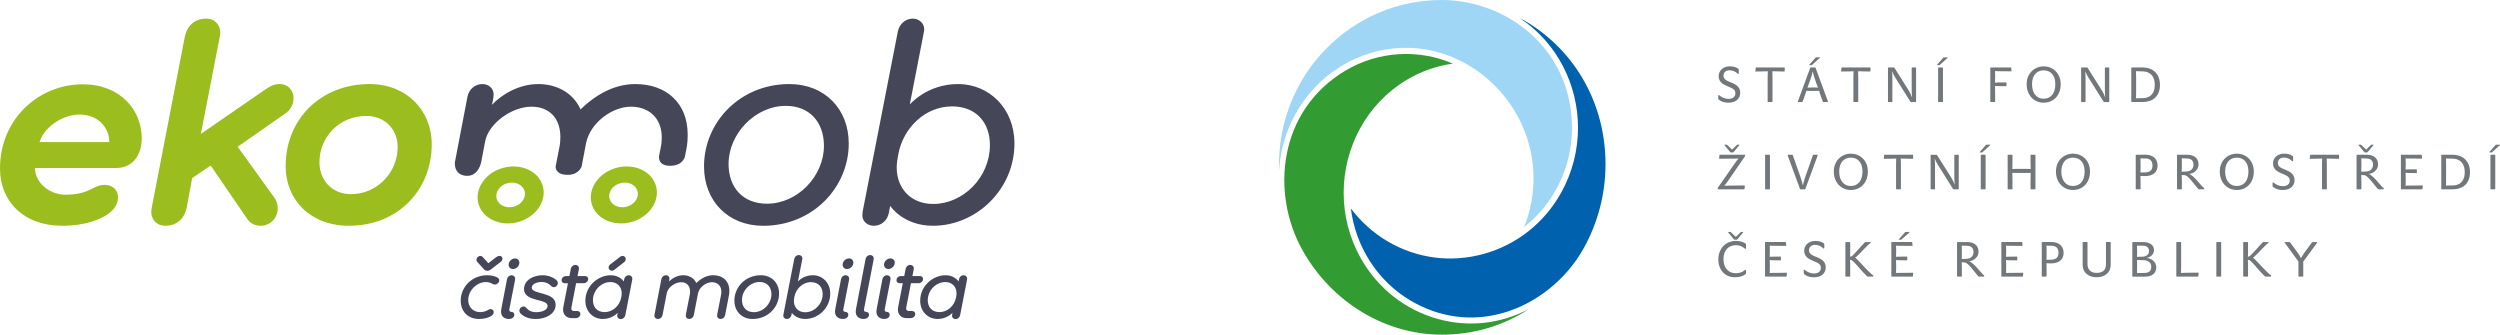 <?xml version="1.0" encoding="UTF-8"?>
<svg id="uuid-51306e1b-b170-42c7-b3c1-81b11a814375" data-name="Vrstva 2" xmlns="http://www.w3.org/2000/svg" viewBox="0 0 2724.63 364.72">
  <defs>
    <style>
      .uuid-3b79c77e-3db1-4339-b12a-ff8e1cdd1061 {
        fill: #0062ae;
      }

      .uuid-bc83f1c1-04a0-4515-aad7-b5289926c5ac {
        fill: #9fd6f6;
      }

      .uuid-cf5335f9-a65c-46ac-8be8-ed7340b366ca {
        fill: #9bbd1e;
      }

      .uuid-8df33779-da17-4db6-be2d-dae5354591f5 {
        fill: #454758;
      }

      .uuid-9d1a7e31-95c5-4e36-893c-004907ea4dfc {
        fill: #329c32;
      }

      .uuid-016ab2e6-a0ac-46cd-9576-49eca4c88947 {
        fill: none;
      }

      .uuid-e402afd1-fdcf-4359-9d1a-12e4b3d9accd {
        fill: #71777a;
      }
    </style>
  </defs>
  <g id="uuid-62443f33-a183-4427-92ca-e348aaea3334" data-name="Vrstva 1">
    <path class="uuid-bc83f1c1-04a0-4515-aad7-b5289926c5ac" d="M1393.85,180.1v.11c0,.06,.09,2.99,.19,5.76,4.25-74.52,64.62-133.85,138.45-133.85s138.82,63.77,138.84,142.17c0,18.28-3.49,36.15-10.23,53.1,32.63-25.5,52.14-65.6,52.14-107.64C1713.23,52.28,1641.11,0,1571.4,0c-47.88,0-92.82,19.02-126.53,53.55-32.88,33.69-50.98,78.64-51.02,126.55"/>
    <path class="uuid-3b79c77e-3db1-4339-b12a-ff8e1cdd1061" d="M1472.22,227.15c5.18,41.79,29.27,79.18,64.71,100.23,31.26,18.54,65.86,23.38,100.02,14,36.48-10.01,69.65-36.27,88.73-70.25,15.53-27.64,23.87-59.05,24.09-90.83v-1.39c0-65.2-32.56-123.41-87.32-155.88,0,0-3.06-1.69-6.15-3.36,40.66,26.91,63.49,72.52,63.49,119.56,0,24.2-5.98,48.74-18.59,71.2-18.5,32.91-48.51,56.48-84.51,66.38-35.79,9.83-73,4.85-104.8-14.01-15.43-9.16-28.74-21.18-39.68-35.66"/>
    <path class="uuid-9d1a7e31-95c5-4e36-893c-004907ea4dfc" d="M1419.61,272.83c-34.85-61.98-26.8-152.25,46.97-196.01,35.46-21.03,79.03-23.76,116.85-7.49-17.68,2.49-34.47,8.32-49.91,17.48-44.32,26.3-69.12,74.18-69.12,123.41,0,24.2,6,48.72,18.61,71.16,18.5,32.91,48.52,56.46,84.49,66.36,33.51,9.2,68.17,5.14,98.57-10.85-2.88,1.86-5.74,3.7-5.74,3.7-27.01,16.01-56.95,24.13-88.99,24.13-61.74,0-119.9-35.2-151.75-91.89"/>
    <rect class="uuid-016ab2e6-a0ac-46cd-9576-49eca4c88947" x="1393.84" width="1330.77" height="364.72"/>
    <path class="uuid-e402afd1-fdcf-4359-9d1a-12e4b3d9accd" d="M1883.75,107.79c2.38,0,4.22-.56,5.55-1.69,1.34-1.12,2.01-2.56,2.01-4.35,0-1.1-.21-2.03-.6-2.77-.41-.74-.98-1.39-1.76-1.95-.74-.56-1.69-1.08-2.8-1.56-1.11-.47-2.36-1.02-3.75-1.62-1.24-.5-2.43-1.06-3.53-1.69-1.13-.61-2.1-1.36-2.97-2.21-.87-.85-1.56-1.84-2.06-2.99-.5-1.13-.76-2.47-.76-3.99,0-1.36,.26-2.67,.78-3.96,.54-1.28,1.32-2.41,2.34-3.42,1.06-1,2.34-1.8,3.86-2.4,1.52-.61,3.29-.91,5.26-.91,3.59,0,6.63,.87,9.18,2.6,.24,.19,.39,.37,.44,.58,.04,.19,.07,.45,.07,.78v3.62c0,.5-.2,.74-.63,.74-.24,0-.47-.11-.67-.32-2.43-2.45-5.35-3.68-8.75-3.68-2.15,0-3.81,.58-4.92,1.73-1.13,1.15-1.69,2.53-1.69,4.14,0,1.02,.21,1.91,.65,2.64,.43,.72,1,1.36,1.71,1.89,.7,.54,1.54,1.02,2.51,1.45,.95,.43,1.95,.85,2.99,1.28,1.73,.67,3.27,1.38,4.55,2.1,1.32,.72,2.4,1.54,3.23,2.45,.85,.91,1.5,1.91,1.93,3.04,.43,1.12,.65,2.4,.65,3.83,0,1.69-.32,3.21-.97,4.55-.63,1.34-1.52,2.47-2.65,3.4-1.14,.93-2.45,1.63-3.99,2.1-1.5,.48-3.18,.72-5,.72-1.24,0-2.36-.07-3.34-.19-1-.13-1.91-.33-2.75-.61-.84-.3-1.62-.63-2.4-1.04-.76-.41-1.54-.93-2.34-1.52-.17-.19-.31-.35-.39-.54-.09-.17-.13-.41-.13-.69v-2.94c0-.58,.17-.85,.52-.85,.21,0,.43,.13,.69,.37,1.52,1.24,3.1,2.19,4.74,2.86,1.62,.65,3.36,.98,5.2,.98"/>
    <path class="uuid-e402afd1-fdcf-4359-9d1a-12e4b3d9accd" d="M1944.71,73.51c.24,0,.37,.15,.37,.43v3.62c0,.26-.13,.37-.37,.37-.97,0-2.01,0-3.06-.04-1.08-.04-2.1-.06-3.08-.06-2.36,0-4.68-.05-6.98-.17,.11,1.99,.17,3.97,.17,5.93v27.12c0,.11-.05,.22-.17,.33-.09,.09-.2,.15-.3,.15h-4.35c-.13,0-.24-.05-.32-.15-.09-.11-.15-.22-.15-.33v-27.23c0-1.99,.06-3.92,.17-5.81-2.08,.11-4.2,.17-6.3,.17-1.23,0-2.38,.02-3.47,.06-1.1,.04-2.25,.04-3.45,.04-.32,0-.45-.13-.37-.41l.46-3.53c.04-.32,.17-.48,.37-.48"/>
    <path class="uuid-e402afd1-fdcf-4359-9d1a-12e4b3d9accd" d="M1978.68,88.35c-1.45-4.2-2.49-7.71-3.06-10.51-.31,1.39-.74,2.95-1.24,4.7-.54,1.75-1.13,3.6-1.84,5.61-.24,.67-.48,1.36-.74,2.08-.26,.7-.52,1.39-.76,2.08-.24,.67-.47,1.28-.69,1.84-.21,.56-.37,1-.52,1.36,.98-.07,1.97-.11,2.97-.13,1.02-.02,1.99-.04,2.92-.04h2.88c.97,0,1.89,.06,2.75,.11-.15-.35-.31-.8-.54-1.36-.22-.56-.46-1.15-.71-1.8-.24-.67-.5-1.34-.74-2.01-.24-.69-.45-1.32-.67-1.93m3.86,10.57c-1.11,.07-2.27,.11-3.47,.13-1.19,.02-2.34,.04-3.46,.04s-2.32-.02-3.49-.04c-1.17-.02-2.32-.06-3.44-.13-.22,.72-.48,1.54-.8,2.51-.3,.97-.65,1.97-1,3.01-.37,1.06-.74,2.12-1.15,3.18-.39,1.08-.76,2.1-1.11,3.05-.15,.35-.33,.54-.58,.54h-4.11c-.52,0-.69-.28-.48-.85l13.39-36.35c.04-.11,.09-.2,.2-.32,.11-.11,.22-.17,.32-.17h4.74c.28,0,.48,.17,.63,.48l13.39,36.35c.2,.58,.06,.85-.48,.85h-4.48c-.28,0-.48-.19-.63-.54-.78-2.13-1.54-4.22-2.25-6.26-.72-2.04-1.3-3.88-1.75-5.48m-7.5-28.34c-.11,.11-.24,.2-.39,.3-.15,.09-.28,.13-.39,.13h-2.08c-.15,0-.24-.06-.3-.17-.06-.09-.04-.2,.04-.32l6.56-7.47c.07-.11,.17-.22,.33-.35,.17-.13,.3-.19,.44-.19h3.96c.13,0,.22,.07,.26,.22,.04,.13,0,.26-.09,.37"/>
    <path class="uuid-e402afd1-fdcf-4359-9d1a-12e4b3d9accd" d="M2038.17,73.51c.24,0,.37,.15,.37,.43v3.62c0,.26-.13,.37-.37,.37-.99,0-2.01,0-3.06-.04-1.08-.04-2.12-.06-3.08-.06-2.36,0-4.68-.05-6.98-.17,.11,1.99,.17,3.97,.17,5.93v27.12c0,.11-.05,.22-.17,.33-.09,.09-.2,.15-.32,.15h-4.31c-.15,0-.26-.05-.33-.15-.09-.11-.15-.22-.15-.33v-27.23c0-1.99,.06-3.92,.17-5.81-2.08,.11-4.2,.17-6.31,.17-1.21,0-2.36,.02-3.46,.06-1.1,.04-2.25,.04-3.47,.04-.3,0-.43-.13-.35-.41l.46-3.53c.04-.32,.15-.48,.37-.48"/>
    <path class="uuid-e402afd1-fdcf-4359-9d1a-12e4b3d9accd" d="M2065.7,84.78c-1.47-2.29-2.66-4.66-3.6-7.15,.11,1.36,.19,2.69,.24,4.01,.06,1.32,.07,2.71,.07,4.2v24.89c0,.09-.04,.21-.13,.32-.09,.11-.19,.15-.28,.15h-3.92c-.13,0-.26-.04-.33-.15-.09-.11-.13-.22-.13-.32v-36.68c0-.35,.17-.52,.47-.52h5.89c.19,0,.33,.04,.47,.17,.15,.09,.24,.22,.33,.35l14.99,23.81c.98,1.54,1.78,2.97,2.43,4.33,.63,1.36,1.19,2.71,1.69,4.05-.18-1.84-.3-3.49-.33-4.96-.07-1.45-.09-3.06-.09-4.79v-22.44c0-.35,.17-.52,.46-.52h3.86c.09,0,.2,.04,.32,.17,.09,.09,.15,.22,.15,.35v36.68c0,.09-.05,.21-.15,.32-.11,.11-.22,.15-.32,.15h-5.11c-.28,0-.48-.13-.63-.41"/>
    <path class="uuid-e402afd1-fdcf-4359-9d1a-12e4b3d9accd" d="M2117.54,110.73c0,.09-.06,.21-.17,.32-.11,.11-.2,.15-.3,.15h-4.33c-.15,0-.26-.04-.33-.15-.09-.11-.15-.22-.15-.32v-36.68c0-.35,.17-.52,.48-.52h4.33c.09,0,.19,.04,.3,.15,.11,.11,.17,.22,.17,.37v36.68Zm-3.29-40.14c-.11,.09-.24,.21-.39,.28-.17,.09-.28,.15-.39,.15h-2.08c-.15,0-.24-.05-.3-.17-.04-.11-.04-.22,.04-.32l6.56-7.48c.07-.09,.19-.21,.35-.33,.15-.13,.3-.19,.43-.19h3.96c.15,0,.22,.07,.26,.2,.04,.15,0,.28-.09,.37"/>
    <path class="uuid-e402afd1-fdcf-4359-9d1a-12e4b3d9accd" d="M2174.4,110.73c0,.09-.05,.2-.15,.32-.11,.11-.22,.15-.31,.15h-4.33c-.15,0-.24-.04-.35-.15-.07-.11-.13-.22-.13-.32v-36.68c0-.35,.17-.52,.48-.52h21.92c.18,0,.3,.15,.37,.46l.37,3.31c0,.3-.13,.45-.37,.45-.78,0-1.69-.02-2.67-.04-.98-.02-2.01-.02-3.03-.02s-2.03-.02-3.01-.04c-1,0-1.87-.02-2.64-.02-1.08,0-2.17,0-3.25-.04-1.11,0-2.12-.06-3.05-.13,.06,1.04,.09,2.12,.11,3.27,.02,1.13,.04,2.17,.04,3.14,0,2.17-.05,4.23-.15,6.19,.8-.06,1.71-.11,2.75-.15,1.04-.04,2.15-.06,3.34-.06,1.54,0,2.86,0,3.9-.02,1.04-.04,1.77-.04,2.14-.04,.24,0,.37,.17,.37,.48v3.27c0,.26-.13,.41-.37,.41-.47,0-1.17-.02-2.17-.06-.98-.02-2.25-.05-3.81-.05-1.19,0-2.25,0-3.21-.02-.97-.02-1.93-.05-2.94-.13,.09,2.3,.15,4.83,.15,7.58"/>
    <path class="uuid-e402afd1-fdcf-4359-9d1a-12e4b3d9accd" d="M2227.28,107.57c2.08,0,3.92-.39,5.5-1.15,1.6-.76,2.92-1.84,3.99-3.23,1.08-1.38,1.88-3.05,2.41-4.98,.54-1.95,.82-4.09,.82-6.43,0-2.58-.33-4.79-.97-6.69-.65-1.88-1.54-3.46-2.67-4.7-1.12-1.24-2.45-2.17-4-2.8-1.54-.61-3.23-.93-5.03-.93s-3.43,.32-4.98,.91c-1.54,.61-2.9,1.52-4.03,2.77-1.15,1.26-2.06,2.82-2.71,4.74-.67,1.89-.98,4.12-.98,6.7,0,2.3,.28,4.42,.84,6.33,.54,1.93,1.36,3.58,2.45,5,1.06,1.41,2.4,2.51,3.95,3.29,1.56,.78,3.36,1.17,5.41,1.17m0-35.27c2.43,0,4.77,.43,7,1.3,2.27,.87,4.24,2.14,5.96,3.81,1.69,1.69,3.08,3.71,4.1,6.11,1.02,2.41,1.54,5.16,1.54,8.27s-.46,5.76-1.39,8.23c-.91,2.49-2.19,4.59-3.85,6.35-1.65,1.76-3.62,3.14-5.89,4.09-2.29,.97-4.77,1.45-7.49,1.45-2.53,0-4.92-.46-7.15-1.41-2.25-.95-4.22-2.29-5.89-4.03-1.69-1.75-3.03-3.86-3.99-6.33-.97-2.47-1.45-5.26-1.45-8.34s.5-5.76,1.5-8.15,2.36-4.44,4.07-6.11c1.71-1.67,3.66-2.95,5.89-3.86,2.21-.91,4.55-1.36,7.02-1.36"/>
    <path class="uuid-e402afd1-fdcf-4359-9d1a-12e4b3d9accd" d="M2276.22,84.78c-1.47-2.29-2.66-4.66-3.6-7.15,.11,1.36,.19,2.69,.22,4.01,.07,1.32,.09,2.71,.09,4.2v24.89c0,.09-.05,.21-.13,.32-.09,.11-.19,.15-.3,.15h-3.9c-.13,0-.24-.04-.33-.15-.09-.11-.13-.22-.13-.32v-36.68c0-.35,.17-.52,.47-.52h5.89c.19,0,.33,.04,.47,.17,.15,.09,.24,.22,.32,.35l15.01,23.81c.96,1.54,1.78,2.97,2.41,4.33,.65,1.36,1.21,2.71,1.71,4.05-.18-1.84-.3-3.49-.35-4.96-.06-1.45-.07-3.06-.07-4.79v-22.44c0-.35,.17-.52,.46-.52h3.86c.09,0,.2,.04,.32,.17,.09,.09,.15,.22,.15,.35v36.68c0,.09-.06,.21-.15,.32-.11,.11-.23,.15-.32,.15h-5.11c-.28,0-.48-.13-.63-.41"/>
    <path class="uuid-e402afd1-fdcf-4359-9d1a-12e4b3d9accd" d="M2323.27,111.19c-.17,0-.24-.06-.33-.15-.11-.11-.15-.22-.15-.32v-36.68c0-.35,.15-.54,.48-.54h11.52c2.9,0,5.53,.43,7.93,1.28,2.4,.85,4.4,2.1,6.09,3.73,1.67,1.65,2.97,3.64,3.88,6.02,.91,2.36,1.34,5.05,1.34,8.08s-.43,5.76-1.38,8.06c-.89,2.32-2.21,4.25-3.88,5.81-1.65,1.58-3.66,2.75-5.96,3.53-2.32,.78-4.87,1.17-7.62,1.17h-11.93Zm11.81-4.22c1.8,0,3.51-.26,5.15-.78,1.62-.52,3.01-1.34,4.2-2.51,1.21-1.15,2.16-2.66,2.88-4.51,.71-1.84,1.06-4.1,1.06-6.78,0-2.04-.26-3.97-.76-5.78-.54-1.8-1.35-3.36-2.49-4.68-1.12-1.3-2.56-2.34-4.37-3.08-1.77-.74-3.88-1.13-6.39-1.13-.98,0-2.04,0-3.25-.02-1.21-.02-2.28-.07-3.19-.15,.07,2.16,.15,4.35,.15,6.58v14.69c0,1.63,0,3.1-.06,4.44,0,1.34-.05,2.64-.09,3.88,1.32-.07,2.54-.11,3.62-.13,1.1-.02,2.27-.04,3.55-.04"/>
    <path class="uuid-e402afd1-fdcf-4359-9d1a-12e4b3d9accd" d="M1885.05,194.59c-.76,1.1-1.43,2.06-2.01,2.86-.58,.8-1.08,1.49-1.5,2.08-.43,.58-.85,1.11-1.23,1.58-.39,.46-.76,.91-1.1,1.32,1.77-.06,3.6-.11,5.52-.15,1.91-.04,3.81-.06,5.68-.06,1.65,0,3.45-.02,5.39-.06,1.93-.04,3.73-.05,5.39-.05,.32,0,.47,.19,.43,.54l-.43,3.25c-.07,.28-.22,.43-.46,.43h-28.18c-.15,0-.28-.11-.43-.32-.13-.21-.2-.45-.2-.69,0-.22,.07-.43,.2-.6l17.26-24.81c.72-1.04,1.36-1.91,1.88-2.64,.52-.74,.98-1.38,1.39-1.93,.43-.56,.8-1.02,1.15-1.41,.35-.39,.7-.78,1.04-1.17-1.77,.06-3.55,.11-5.33,.13-1.8,.02-3.53,.02-5.18,.02s-3.4,.02-5.18,.06c-1.8,.04-3.53,.05-5.2,.05-.33,0-.48-.15-.41-.43l.41-3.47c.04-.31,.19-.48,.43-.48h26.99c.21,0,.37,.09,.5,.24,.11,.17,.17,.35,.17,.56,0,.22-.04,.45-.15,.65l-16.83,24.5Zm7.71-36.46c.32-.32,.58-.48,.78-.48h2.02c.15,0,.24,.06,.26,.17,.04,.11,0,.21-.09,.32l-6.3,7.52c-.32,.33-.59,.48-.86,.48h-2.17c-.31,0-.59-.15-.84-.48l-6.2-7.52c-.07-.11-.07-.2-.02-.32,.05-.11,.15-.17,.28-.17h2.19c.2,0,.46,.17,.78,.48l5.11,4.92"/>
    <path class="uuid-e402afd1-fdcf-4359-9d1a-12e4b3d9accd" d="M1928.97,205.85c0,.11-.06,.2-.15,.32-.11,.11-.2,.17-.32,.17h-4.33c-.13,0-.24-.06-.33-.17-.09-.11-.13-.21-.13-.32v-36.68c0-.35,.15-.52,.46-.52h4.33c.11,0,.21,.05,.32,.17,.09,.09,.15,.22,.15,.35"/>
    <path class="uuid-e402afd1-fdcf-4359-9d1a-12e4b3d9accd" d="M1962.33,206.33c-.33,0-.56-.15-.63-.48l-13.37-36.35c-.22-.56-.06-.85,.46-.85h4.48c.11,0,.22,.05,.37,.17,.13,.09,.22,.22,.26,.37l8.28,23.5c.56,1.6,1.06,3.18,1.52,4.74,.48,1.56,.87,3.12,1.19,4.64,.65-3.06,1.54-6.19,2.64-9.38l8.25-23.5c.13-.35,.33-.54,.61-.54h4.12c.52,0,.69,.3,.47,.85l-13.37,36.35c-.04,.11-.11,.22-.22,.33-.11,.09-.2,.15-.3,.15"/>
    <path class="uuid-e402afd1-fdcf-4359-9d1a-12e4b3d9accd" d="M2017.09,202.71c2.08,0,3.92-.39,5.5-1.15,1.58-.76,2.9-1.84,3.99-3.23,1.06-1.38,1.88-3.05,2.42-4.98,.54-1.95,.82-4.09,.82-6.43,0-2.58-.33-4.79-.96-6.69-.65-1.88-1.54-3.46-2.68-4.7-1.11-1.24-2.45-2.17-4.01-2.8-1.54-.61-3.21-.93-5.02-.93s-3.44,.32-4.98,.91c-1.54,.59-2.9,1.54-4.05,2.77-1.13,1.26-2.03,2.82-2.69,4.74-.65,1.89-.98,4.12-.98,6.7,0,2.3,.28,4.42,.82,6.33,.58,1.93,1.38,3.58,2.45,5,1.08,1.41,2.42,2.51,3.96,3.29,1.58,.78,3.38,1.17,5.42,1.17m0-35.27c2.43,0,4.77,.43,7,1.3,2.25,.87,4.23,2.14,5.94,3.83,1.73,1.67,3.1,3.7,4.12,6.09,1.02,2.41,1.52,5.16,1.52,8.27s-.46,5.76-1.37,8.23c-.91,2.49-2.21,4.59-3.86,6.35-1.63,1.77-3.6,3.14-5.87,4.09-2.29,.97-4.77,1.45-7.49,1.45-2.53,0-4.92-.46-7.15-1.41-2.25-.95-4.21-2.31-5.89-4.03-1.69-1.75-3.03-3.86-3.99-6.33s-1.47-5.26-1.47-8.34,.52-5.76,1.52-8.15,2.36-4.44,4.07-6.11c1.69-1.67,3.66-2.95,5.87-3.86,2.23-.91,4.57-1.36,7.04-1.36"/>
    <path class="uuid-e402afd1-fdcf-4359-9d1a-12e4b3d9accd" d="M2084.66,168.64c.24,0,.37,.15,.37,.43v3.62c0,.26-.13,.39-.37,.39-.99,0-2.01-.02-3.08-.06-1.06-.04-2.08-.06-3.06-.06-2.36,0-4.7-.05-6.98-.17,.11,1.99,.17,3.97,.17,5.93v27.12c0,.11-.05,.22-.17,.34-.09,.09-.2,.15-.32,.15h-4.31c-.15,0-.26-.05-.33-.15-.09-.11-.15-.22-.15-.34v-27.23c0-1.99,.06-3.92,.17-5.81-2.08,.11-4.2,.17-6.31,.17-1.21,0-2.36,.02-3.46,.06-1.1,.04-2.25,.06-3.47,.06-.3,0-.43-.15-.35-.43l.46-3.53c.04-.32,.15-.48,.37-.48"/>
    <path class="uuid-e402afd1-fdcf-4359-9d1a-12e4b3d9accd" d="M2112.17,179.92c-1.45-2.29-2.66-4.66-3.6-7.15,.11,1.36,.19,2.69,.24,4.01,.06,1.32,.09,2.71,.09,4.2v24.89c0,.09-.05,.21-.15,.32-.09,.11-.19,.15-.28,.15h-3.9c-.15,0-.26-.04-.35-.15-.07-.11-.13-.22-.13-.32v-36.68c0-.35,.17-.52,.48-.52h5.87c.19,0,.33,.04,.48,.17,.13,.09,.24,.22,.32,.35l14.99,23.81c.98,1.54,1.78,2.97,2.43,4.33,.63,1.36,1.21,2.71,1.69,4.05-.17-1.84-.3-3.51-.33-4.96-.06-1.45-.09-3.06-.09-4.79v-22.44c0-.35,.17-.52,.48-.52h3.85c.11,0,.22,.04,.32,.17,.09,.09,.17,.22,.17,.35v36.68c0,.09-.07,.21-.17,.32-.09,.11-.2,.15-.32,.15h-5.09c-.3,0-.5-.13-.65-.41"/>
    <path class="uuid-e402afd1-fdcf-4359-9d1a-12e4b3d9accd" d="M2164.01,205.85c0,.11-.04,.21-.15,.32-.11,.11-.2,.17-.32,.17h-4.33c-.13,0-.24-.05-.33-.17-.07-.11-.13-.2-.13-.32v-36.68c0-.35,.17-.52,.47-.52h4.33c.11,0,.2,.05,.32,.17,.11,.09,.15,.22,.15,.35v36.68Zm-3.27-40.14c-.11,.11-.24,.21-.39,.3-.17,.09-.28,.13-.41,.13h-2.06c-.15,0-.24-.05-.3-.17-.06-.11-.04-.2,.02-.32l6.58-7.47c.07-.11,.19-.22,.33-.35,.17-.13,.3-.19,.44-.19h3.96c.15,0,.22,.07,.26,.2,.04,.15,0,.28-.11,.37"/>
    <path class="uuid-e402afd1-fdcf-4359-9d1a-12e4b3d9accd" d="M2207.9,184.02c1.87,0,3.62,.06,5.26,.17-.11-2.17-.17-4.42-.17-6.74v-8.27c0-.35,.17-.54,.48-.54h4.37c.11,0,.22,.06,.32,.17,.11,.09,.17,.22,.17,.37v36.67c0,.11-.06,.22-.17,.33-.09,.09-.21,.15-.32,.15h-4.37c-.15,0-.26-.05-.33-.15-.09-.11-.15-.22-.15-.33v-9.97c0-2.56,.06-5.07,.17-7.52-1.06,.07-1.93,.09-2.69,.09h-14.64c-.74,0-1.63-.02-2.68-.09,.09,2.45,.15,4.96,.15,7.52v9.97c0,.11-.06,.22-.15,.33-.11,.09-.2,.15-.31,.15h-4.31c-.15,0-.26-.05-.35-.15-.07-.11-.13-.22-.13-.33v-36.67c0-.35,.15-.54,.48-.54h4.31c.11,0,.2,.06,.31,.17,.09,.09,.15,.22,.15,.37v8.27c0,2.32-.06,4.57-.15,6.74,1.6-.11,3.36-.17,5.26-.17"/>
    <path class="uuid-e402afd1-fdcf-4359-9d1a-12e4b3d9accd" d="M2259.21,202.71c2.1,0,3.92-.39,5.5-1.15,1.6-.76,2.92-1.84,3.99-3.23,1.08-1.38,1.89-3.05,2.41-4.98,.54-1.95,.82-4.09,.82-6.43,0-2.58-.33-4.79-.97-6.69-.65-1.88-1.52-3.46-2.67-4.7-1.12-1.24-2.45-2.17-4-2.8-1.54-.61-3.23-.93-5.03-.93s-3.43,.32-4.98,.91c-1.54,.59-2.9,1.54-4.03,2.77-1.15,1.26-2.04,2.82-2.69,4.74-.67,1.89-1,4.12-1,6.7,0,2.3,.28,4.42,.84,6.33,.54,1.93,1.36,3.58,2.45,5,1.06,1.41,2.4,2.51,3.95,3.29,1.56,.78,3.36,1.17,5.41,1.17m0-35.27c2.43,0,4.77,.43,7,1.3,2.27,.87,4.24,2.14,5.96,3.83,1.71,1.67,3.08,3.7,4.1,6.09,1.02,2.41,1.54,5.16,1.54,8.27s-.46,5.76-1.39,8.23c-.91,2.49-2.19,4.59-3.85,6.35-1.65,1.77-3.62,3.14-5.89,4.09-2.29,.97-4.77,1.45-7.49,1.45-2.53,0-4.92-.46-7.15-1.41-2.25-.95-4.22-2.31-5.89-4.03-1.69-1.75-3.03-3.86-3.99-6.33-.97-2.47-1.45-5.26-1.45-8.34s.5-5.76,1.5-8.15,2.36-4.44,4.07-6.11c1.71-1.67,3.66-2.95,5.89-3.86,2.21-.91,4.55-1.36,7.02-1.36"/>
    <path class="uuid-e402afd1-fdcf-4359-9d1a-12e4b3d9accd" d="M2337.79,191.92c-2.08,0-3.75-.06-5.05-.17,.07,1.08,.11,2.23,.13,3.47s.04,2.49,.04,3.73v6.89c0,.11-.05,.22-.17,.33-.09,.09-.2,.15-.32,.15h-4.33c-.13,0-.24-.05-.33-.15-.07-.11-.13-.22-.13-.33v-36.52c0-.17,.06-.33,.17-.48,.11-.13,.21-.2,.3-.2h10.27c2.27,0,4.22,.32,5.87,.97,1.65,.63,3.01,1.48,4.07,2.56,1.04,1.06,1.84,2.3,2.36,3.73,.52,1.41,.78,2.92,.78,4.48,0,1.75-.28,3.32-.85,4.74-.58,1.39-1.43,2.62-2.58,3.62-1.15,1.02-2.58,1.8-4.27,2.34-1.71,.56-3.68,.84-5.94,.84m-.35-4.01c2.82,0,4.92-.61,6.33-1.84,1.39-1.23,2.1-3.14,2.1-5.74,0-1.06-.15-2.06-.41-3.01-.28-.95-.74-1.75-1.34-2.43-.61-.67-1.39-1.21-2.36-1.6-.98-.39-2.15-.59-3.55-.59-.91,0-1.82,0-2.73-.02-.93-.02-1.84-.07-2.75-.13,.04,.5,.07,1.06,.09,1.71,.02,.63,.02,1.3,.04,1.99,.02,.7,.04,1.39,.04,2.06v3.77c0,.69-.02,1.41-.04,2.14s-.02,1.41-.04,2.08c-.02,.65-.05,1.23-.09,1.73,.76-.07,1.56-.11,2.4-.11h2.3Z"/>
    <path class="uuid-e402afd1-fdcf-4359-9d1a-12e4b3d9accd" d="M2380.68,190.86c-.28,0-.72-.02-1.32-.04-.61,0-1.15-.04-1.65-.07,.07,1.13,.13,2.32,.15,3.53,.06,1.21,.07,2.43,.07,3.68v7.89c0,.11-.07,.22-.17,.33-.09,.09-.2,.15-.32,.15h-4.33c-.13,0-.24-.05-.33-.15-.07-.11-.13-.22-.13-.33v-36.5c0-.19,.06-.35,.17-.48,.11-.15,.21-.22,.3-.22h10.64c2.12,0,3.96,.28,5.51,.84,1.58,.56,2.86,1.3,3.86,2.25,1,.93,1.75,2.04,2.23,3.32,.48,1.28,.73,2.66,.73,4.12s-.28,2.79-.87,4.01c-.6,1.24-1.38,2.3-2.34,3.21-.97,.91-2.1,1.63-3.34,2.19-1.26,.56-2.56,.87-3.9,.98,.67,.13,1.38,.48,2.19,1,.8,.54,1.63,1.21,2.51,1.99,.89,.78,1.8,1.67,2.75,2.66,.93,1,1.87,2.06,2.8,3.16,1.47,1.67,2.69,3.08,3.71,4.22,1.04,1.13,1.84,1.86,2.38,2.14,.21,.07,.32,.32,.32,.74,0,.58-.22,.85-.67,.85h-4.79c-.35,0-.69-.11-1-.35-.32-.22-.76-.74-1.36-1.56-1.13-1.39-2.34-2.88-3.59-4.46-1.24-1.58-2.47-3.06-3.68-4.4-1.21-1.36-2.34-2.47-3.46-3.36-1.12-.89-2.14-1.34-3.08-1.34m2.45-18.15c-1.8,0-3.58-.06-5.37-.17,.04,.5,.07,1.11,.09,1.82,0,.7,.02,1.45,.04,2.19,.02,.74,.04,1.48,.04,2.21v1.89c0,2.21-.07,4.38-.17,6.52,.48-.04,1.08-.07,1.75-.11,.67-.04,1.38-.06,2.12-.06,3.12,0,5.39-.69,6.82-2.06,1.43-1.37,2.15-3.25,2.15-5.63,0-2.03-.63-3.64-1.84-4.83-1.23-1.19-3.1-1.78-5.63-1.78"/>
    <path class="uuid-e402afd1-fdcf-4359-9d1a-12e4b3d9accd" d="M2437.72,202.71c2.08,0,3.92-.39,5.5-1.15,1.58-.76,2.92-1.84,4.01-3.23,1.06-1.38,1.86-3.05,2.4-4.98,.56-1.95,.82-4.09,.82-6.43,0-2.58-.33-4.79-.97-6.69-.65-1.88-1.52-3.46-2.66-4.7-1.11-1.24-2.47-2.17-4.01-2.8-1.54-.61-3.23-.93-5.03-.93s-3.42,.32-4.98,.91c-1.54,.59-2.9,1.54-4.03,2.77-1.15,1.26-2.04,2.82-2.71,4.74-.65,1.89-.98,4.12-.98,6.7,0,2.3,.28,4.42,.84,6.33,.56,1.93,1.36,3.58,2.45,5,1.06,1.41,2.4,2.51,3.95,3.29,1.56,.78,3.36,1.17,5.41,1.17m0-35.27c2.45,0,4.77,.43,7,1.3,2.26,.87,4.23,2.14,5.96,3.83,1.71,1.67,3.08,3.7,4.11,6.09,1.02,2.41,1.54,5.16,1.54,8.27s-.46,5.76-1.38,8.23c-.93,2.49-2.21,4.59-3.86,6.35-1.65,1.77-3.62,3.14-5.89,4.09-2.27,.97-4.77,1.45-7.49,1.45-2.53,0-4.92-.46-7.15-1.41-2.23-.95-4.2-2.31-5.89-4.03-1.69-1.75-3.03-3.86-3.97-6.33-.98-2.47-1.47-5.26-1.47-8.34s.5-5.76,1.5-8.15c1.02-2.4,2.36-4.44,4.07-6.11,1.71-1.67,3.66-2.95,5.89-3.86,2.21-.91,4.55-1.36,7.02-1.36"/>
    <path class="uuid-e402afd1-fdcf-4359-9d1a-12e4b3d9accd" d="M2487.91,202.91c2.36,0,4.2-.56,5.55-1.67,1.32-1.11,2.01-2.56,2.01-4.35,0-1.1-.21-2.03-.61-2.79-.39-.72-.97-1.37-1.75-1.93-.76-.56-1.69-1.08-2.8-1.58-1.11-.45-2.38-1-3.75-1.62-1.24-.48-2.43-1.04-3.55-1.67-1.1-.61-2.1-1.36-2.97-2.21-.87-.85-1.56-1.84-2.04-2.99-.52-1.13-.76-2.49-.76-4.01,0-1.36,.24-2.66,.76-3.94,.54-1.28,1.32-2.42,2.36-3.42,1.04-1,2.32-1.8,3.86-2.41,1.5-.59,3.27-.89,5.24-.89,3.58,0,6.65,.87,9.17,2.58,.24,.2,.41,.39,.45,.59,.06,.19,.09,.45,.09,.76v3.64c0,.5-.22,.74-.63,.74-.24,0-.47-.11-.69-.32-2.41-2.47-5.35-3.68-8.75-3.68-2.15,0-3.79,.58-4.92,1.73-1.12,1.15-1.69,2.53-1.69,4.12,0,1.04,.22,1.93,.65,2.66,.45,.7,1.02,1.36,1.73,1.89,.7,.54,1.54,1.02,2.49,1.45,.95,.41,1.95,.85,3.01,1.28,1.73,.65,3.25,1.36,4.55,2.1,1.3,.72,2.38,1.54,3.23,2.45,.85,.91,1.49,1.91,1.91,3.05,.45,1.11,.65,2.4,.65,3.83,0,1.69-.32,3.21-.95,4.55-.65,1.34-1.52,2.45-2.66,3.4-1.13,.89-2.45,1.62-3.99,2.1-1.52,.48-3.2,.72-5,.72-1.24,0-2.38-.09-3.36-.19-.98-.15-1.89-.33-2.73-.61-.84-.3-1.63-.65-2.4-1.06-.76-.39-1.54-.91-2.34-1.5-.19-.19-.31-.35-.41-.54-.07-.19-.11-.43-.11-.69v-2.95c0-.56,.17-.84,.52-.84,.19,0,.43,.13,.67,.37,1.52,1.25,3.1,2.19,4.73,2.86,1.63,.65,3.38,.97,5.22,.97"/>
    <path class="uuid-e402afd1-fdcf-4359-9d1a-12e4b3d9accd" d="M2548.87,168.64c.24,0,.37,.15,.37,.43v3.62c0,.26-.13,.39-.37,.39-.99,0-2.01-.02-3.08-.06s-2.1-.06-3.06-.06c-2.36,0-4.7-.05-6.98-.17,.09,1.99,.17,3.97,.17,5.93v27.12c0,.11-.07,.22-.17,.34-.09,.09-.2,.15-.32,.15h-4.31c-.15,0-.26-.05-.35-.15-.09-.11-.13-.22-.13-.34v-27.23c0-1.99,.06-3.92,.17-5.81-2.08,.11-4.2,.17-6.31,.17-1.21,0-2.36,.02-3.46,.06-1.1,.04-2.25,.06-3.47,.06-.3,0-.45-.15-.35-.43l.46-3.53c.04-.32,.15-.48,.35-.48"/>
    <path class="uuid-e402afd1-fdcf-4359-9d1a-12e4b3d9accd" d="M2576.34,190.86c-.28,0-.72-.02-1.34-.04-.61,0-1.15-.04-1.63-.07,.06,1.13,.11,2.32,.15,3.53,.04,1.21,.05,2.43,.05,3.68v7.89c0,.11-.05,.22-.17,.33-.09,.09-.21,.15-.3,.15h-4.33c-.13,0-.26-.06-.33-.15-.09-.11-.15-.22-.15-.33v-36.5c0-.19,.07-.35,.17-.48,.11-.15,.2-.22,.32-.22h10.62c2.12,0,3.96,.28,5.52,.84,1.58,.56,2.86,1.3,3.86,2.25,1,.93,1.75,2.04,2.23,3.32,.5,1.28,.74,2.66,.74,4.12s-.3,2.79-.89,4.01c-.59,1.24-1.38,2.3-2.34,3.21-.97,.91-2.08,1.63-3.34,2.19-1.24,.56-2.54,.87-3.9,.98,.67,.13,1.39,.48,2.19,1,.8,.54,1.63,1.21,2.51,1.99,.91,.78,1.8,1.67,2.75,2.66,.95,1,1.88,2.06,2.8,3.16,1.47,1.67,2.71,3.08,3.73,4.22,1.02,1.13,1.82,1.86,2.38,2.14,.19,.07,.3,.32,.3,.74,0,.57-.22,.85-.67,.85h-4.79c-.33,0-.69-.11-.98-.35-.32-.22-.76-.74-1.36-1.56-1.15-1.39-2.36-2.88-3.6-4.46-1.24-1.58-2.47-3.06-3.68-4.4-1.19-1.36-2.34-2.47-3.45-3.36-1.11-.89-2.13-1.34-3.06-1.34m2.43-18.15c-1.8,0-3.59-.06-5.37-.17,.04,.5,.07,1.11,.09,1.82,.02,.7,.04,1.45,.05,2.19,0,.74,.02,1.49,.02,2.21v1.89c0,2.21-.05,4.38-.17,6.52,.5-.04,1.08-.07,1.76-.11,.67-.04,1.38-.05,2.1-.05,3.14,0,5.4-.69,6.82-2.06,1.43-1.38,2.15-3.25,2.15-5.63,0-2.03-.61-3.64-1.82-4.83-1.23-1.19-3.1-1.78-5.65-1.78m5.05-14.58c.33-.32,.59-.48,.78-.48h2.04c.13,0,.22,.06,.26,.17,.04,.11,0,.21-.11,.32l-6.3,7.54c-.31,.32-.59,.48-.84,.48h-2.19c-.32,0-.58-.17-.82-.48l-6.2-7.54c-.07-.11-.09-.2-.04-.32,.05-.11,.15-.17,.3-.17h2.19c.2,0,.46,.17,.76,.48l5.11,4.92"/>
    <path class="uuid-e402afd1-fdcf-4359-9d1a-12e4b3d9accd" d="M2630.06,202.23c1.67,0,3.38-.02,5.13-.06,1.76-.04,3.42-.05,4.98-.05,.26,0,.37,.17,.37,.48l-.43,3.31c-.06,.28-.19,.43-.35,.43h-22.66c-.15,0-.26-.06-.35-.15-.07-.11-.13-.22-.13-.33v-36.67c0-.35,.17-.54,.48-.54h21.88c.21,0,.33,.17,.41,.48l.37,3.31c0,.3-.13,.43-.37,.43-.8,0-1.69,0-2.67-.02s-2.01-.04-3.05-.04-2.06,0-3.03-.02c-.96-.02-1.84-.02-2.6-.02-1.36,0-2.53-.02-3.49-.04-.96-.02-1.91-.06-2.82-.13,.07,1.04,.11,2.06,.13,3.1,.02,1.02,.04,2.01,.04,2.92,0,2.04-.05,4.09-.17,6.15,.82-.07,1.69-.13,2.64-.17,.95-.02,2.1-.04,3.42-.04s2.45-.02,3.44-.04c.97-.02,1.78-.02,2.4-.02,.24,0,.37,.15,.37,.48v3.2c0,.28-.13,.43-.37,.43-.65,0-1.49-.02-2.47-.02-.98-.02-2.15-.04-3.47-.04-1.11,0-2.17-.02-3.16-.07-.98-.06-1.91-.13-2.79-.19,.11,2.34,.17,4.61,.17,6.78,0,2.49-.05,4.92-.17,7.32,.63-.04,1.23-.07,1.8-.09,.58-.02,1.19-.04,1.86-.06,.65-.02,1.36-.02,2.1-.02h2.58Z"/>
    <path class="uuid-e402afd1-fdcf-4359-9d1a-12e4b3d9accd" d="M2661.13,206.33c-.17,0-.26-.06-.37-.15-.09-.11-.11-.22-.11-.33v-36.67c0-.35,.15-.54,.48-.54h11.52c2.88,0,5.53,.43,7.93,1.28,2.36,.85,4.4,2.1,6.09,3.73,1.67,1.65,2.95,3.64,3.86,6.02,.93,2.36,1.36,5.05,1.36,8.08s-.47,5.76-1.38,8.06c-.93,2.32-2.21,4.25-3.86,5.81-1.67,1.58-3.68,2.75-5.98,3.53-2.32,.78-4.87,1.17-7.62,1.17h-11.93Zm11.8-4.22c1.8,0,3.53-.26,5.13-.78,1.65-.52,3.03-1.34,4.23-2.51,1.21-1.15,2.15-2.66,2.86-4.51,.72-1.84,1.06-4.1,1.06-6.78,0-2.04-.24-3.97-.78-5.78-.52-1.8-1.32-3.36-2.45-4.68-1.15-1.3-2.6-2.34-4.37-3.08-1.78-.74-3.88-1.13-6.41-1.13-.97,0-2.02,0-3.23-.02-1.21-.02-2.28-.07-3.21-.15,.09,2.15,.13,4.33,.13,6.57v14.69c0,1.63,0,3.1-.02,4.44,0,1.34-.06,2.64-.11,3.88,1.34-.07,2.56-.13,3.62-.13,1.08-.02,2.27-.04,3.55-.04"/>
    <path class="uuid-e402afd1-fdcf-4359-9d1a-12e4b3d9accd" d="M2719.46,205.85c0,.11-.04,.21-.15,.32-.11,.11-.2,.17-.32,.17h-4.33c-.13,0-.26-.05-.33-.17-.07-.11-.13-.2-.13-.32v-36.68c0-.35,.17-.52,.47-.52h4.33c.11,0,.2,.05,.32,.17,.11,.09,.15,.22,.15,.35v36.68Zm-3.27-40.14c-.11,.11-.24,.21-.39,.3-.17,.09-.28,.13-.41,.13h-2.06c-.15,0-.24-.05-.3-.17-.06-.11-.04-.2,.04-.32l6.56-7.47c.07-.11,.17-.22,.33-.35,.17-.13,.3-.19,.44-.19h3.96c.13,0,.22,.07,.26,.2,.04,.15,0,.28-.11,.37"/>
    <rect class="uuid-016ab2e6-a0ac-46cd-9576-49eca4c88947" x="1393.84" width="1330.77" height="364.72"/>
    <path class="uuid-e402afd1-fdcf-4359-9d1a-12e4b3d9accd" d="M1890.67,302.17c-2.64,0-5.05-.46-7.26-1.41-2.21-.95-4.11-2.27-5.68-3.97-1.56-1.71-2.8-3.75-3.7-6.15-.89-2.38-1.32-5-1.32-7.84s.43-5.39,1.32-7.86c.89-2.43,2.15-4.59,3.83-6.43,1.67-1.82,3.71-3.29,6.09-4.35,2.4-1.08,5.09-1.6,8.08-1.6,2.12,0,4.07,.24,5.83,.78,1.76,.5,3.27,1.21,4.49,2.1,.22,.19,.39,.37,.45,.59,.07,.2,.11,.46,.11,.8v3.57c0,.58-.22,.86-.67,.86-.19,0-.41-.11-.69-.32-1.21-1.17-2.64-2.08-4.29-2.75-1.65-.67-3.4-.98-5.24-.98-2.21,0-4.18,.37-5.89,1.11-1.71,.74-3.14,1.8-4.29,3.16-1.17,1.34-2.04,2.95-2.64,4.85-.6,1.89-.87,3.97-.87,6.24s.32,4.48,.98,6.35c.67,1.89,1.58,3.49,2.77,4.79,1.17,1.28,2.58,2.3,4.22,3.01,1.62,.71,3.42,1.06,5.37,1.06s3.77-.26,5.39-.8c1.62-.52,3.14-1.41,4.61-2.66,.28-.19,.48-.28,.61-.28,.43,0,.63,.26,.63,.74v2.84c0,.32-.04,.56-.13,.69-.07,.15-.24,.3-.43,.48-1.54,1.13-3.21,1.99-5.02,2.53-1.8,.56-4.03,.84-6.67,.84m6.15-48.89c.32-.33,.58-.48,.78-.48h2.02c.15,0,.24,.06,.28,.15,.04,.11,0,.22-.11,.33l-6.3,7.52c-.32,.32-.59,.48-.84,.48h-2.19c-.31,0-.59-.17-.84-.48l-6.2-7.52c-.06-.11-.07-.22-.02-.33,.05-.09,.15-.15,.28-.15h2.19c.2,0,.46,.15,.78,.48l5.11,4.9"/>
    <path class="uuid-e402afd1-fdcf-4359-9d1a-12e4b3d9accd" d="M1937.05,297.36c1.67,0,3.38-.02,5.13-.06,1.76-.04,3.42-.05,4.98-.05,.24,0,.37,.17,.37,.48l-.43,3.31c-.06,.28-.19,.43-.35,.43h-22.66c-.15,0-.26-.06-.33-.15-.09-.11-.15-.22-.15-.33v-36.67c0-.35,.17-.54,.48-.54h21.88c.21,0,.33,.17,.41,.48l.37,3.31c0,.3-.13,.43-.37,.43-.8,0-1.69,0-2.69-.02-.98-.02-1.99-.04-3.03-.04s-2.06,0-3.03-.02c-.98-.02-1.84-.02-2.6-.02-1.35,0-2.52-.02-3.49-.04-.98-.02-1.91-.06-2.82-.13,.07,1.04,.13,2.06,.13,3.1,.02,1.02,.02,2.01,.02,2.92,0,2.04-.04,4.09-.15,6.15,.8-.07,1.67-.13,2.64-.17,.95-.02,2.1-.04,3.42-.04s2.45-.02,3.44-.04c.97-.02,1.76-.02,2.4-.02,.24,0,.35,.15,.35,.48v3.2c0,.28-.11,.43-.35,.43-.67,0-1.49-.02-2.49-.02-.98-.02-2.14-.04-3.45-.04-1.12,0-2.15-.02-3.16-.07-.98-.06-1.91-.13-2.79-.19,.11,2.34,.15,4.61,.15,6.78,0,2.49-.04,4.92-.15,7.32,.63-.04,1.23-.07,1.8-.09,.58-.02,1.19-.04,1.86-.06,.65-.02,1.36-.02,2.1-.02h2.58Z"/>
    <path class="uuid-e402afd1-fdcf-4359-9d1a-12e4b3d9accd" d="M1976.95,298.07c2.38,0,4.22-.56,5.55-1.69,1.34-1.11,2.01-2.58,2.01-4.36,0-1.08-.2-2.01-.59-2.75-.41-.76-.98-1.41-1.76-1.97-.74-.56-1.69-1.06-2.8-1.54-1.11-.47-2.36-1.02-3.75-1.62-1.24-.52-2.43-1.08-3.53-1.69-1.13-.61-2.1-1.36-2.97-2.21-.87-.87-1.56-1.86-2.06-2.99-.5-1.15-.76-2.47-.76-4.03,0-1.32,.26-2.66,.78-3.94,.54-1.28,1.32-2.4,2.34-3.4,1.06-1,2.34-1.8,3.86-2.4,1.52-.61,3.29-.93,5.26-.93,3.58,0,6.63,.87,9.18,2.62,.24,.19,.39,.35,.44,.58,.06,.17,.07,.45,.07,.74v3.66c0,.48-.21,.72-.61,.72-.26,0-.48-.09-.69-.32-2.43-2.43-5.35-3.68-8.75-3.68-2.16,0-3.81,.59-4.92,1.75-1.13,1.13-1.69,2.51-1.69,4.1,0,1.04,.21,1.95,.65,2.68,.43,.72,1,1.36,1.71,1.87,.7,.56,1.54,1.04,2.51,1.45,.95,.45,1.95,.85,2.99,1.28,1.73,.69,3.27,1.36,4.55,2.12,1.32,.72,2.4,1.54,3.23,2.43,.85,.93,1.5,1.93,1.93,3.04,.43,1.12,.65,2.4,.65,3.83,0,1.69-.32,3.21-.97,4.57-.63,1.34-1.52,2.47-2.66,3.38-1.11,.93-2.45,1.65-3.99,2.12-1.5,.48-3.18,.72-4.98,.72-1.26,0-2.38-.07-3.36-.2-1-.11-1.89-.32-2.75-.59-.84-.3-1.61-.63-2.4-1.04-.76-.41-1.54-.93-2.34-1.52-.17-.21-.3-.37-.39-.54-.09-.17-.13-.41-.13-.7v-2.92c0-.59,.17-.85,.52-.85,.21,0,.43,.13,.69,.37,1.52,1.23,3.1,2.19,4.74,2.84,1.63,.65,3.36,1,5.2,1"/>
    <path class="uuid-e402afd1-fdcf-4359-9d1a-12e4b3d9accd" d="M2016.46,300.98c0,.09-.06,.22-.15,.33-.11,.11-.2,.15-.32,.15h-4.33c-.13,0-.24-.04-.33-.15-.09-.11-.13-.24-.13-.33v-36.67c0-.35,.15-.52,.46-.52h4.33c.11,0,.2,.04,.32,.17,.09,.09,.15,.21,.15,.35v8.77c0,1.15,0,2.27-.04,3.38,0,1.13-.05,2.19-.11,3.23h.82c.5,0,1.43-.67,2.78-2.02,1.38-1.36,3.07-3.18,5.03-5.39,1.12-1.24,2.3-2.6,3.55-4.03,1.25-1.41,2.53-2.75,3.81-4.03,.26-.3,.58-.43,.87-.43h5.22c.28,0,.41,.17,.41,.52,0,.3-.11,.48-.32,.58-.37,.22-.89,.63-1.56,1.23-.65,.59-1.41,1.32-2.29,2.14-.87,.87-1.82,1.84-2.88,2.93-1.04,1.06-2.12,2.23-3.27,3.44-1.43,1.47-2.75,2.78-3.99,3.95-1.23,1.23-2.14,1.99-2.73,2.32,.28,.13,.67,.39,1.17,.85,.5,.43,1.1,.98,1.78,1.69,.67,.65,1.43,1.45,2.27,2.34,.84,.87,1.71,1.82,2.66,2.82,1.15,1.24,2.3,2.49,3.49,3.73,1.17,1.24,2.28,2.4,3.38,3.44,1.08,1.04,2.02,1.97,2.86,2.71,.84,.74,1.47,1.22,1.88,1.43,.28,.15,.43,.41,.43,.74,0,.54-.15,.8-.43,.8h-5.52c-.17,0-.37-.04-.56-.15-.19-.06-.35-.17-.5-.26-1.49-1.43-3.03-2.99-4.59-4.72-1.58-1.69-3.08-3.4-4.51-5.11-.98-1.13-1.89-2.19-2.77-3.18-.86-1-1.67-1.82-2.4-2.53-.73-.72-1.36-1.26-1.93-1.67-.54-.39-.98-.57-1.28-.57h-.95c.07,1.1,.11,2.27,.15,3.55,.04,1.28,.06,2.54,.06,3.81"/>
    <path class="uuid-e402afd1-fdcf-4359-9d1a-12e4b3d9accd" d="M2074.71,297.36c1.65,0,3.38-.02,5.13-.05,1.76-.04,3.42-.06,4.98-.06,.24,0,.37,.17,.37,.48l-.43,3.31c-.06,.28-.19,.43-.35,.43h-22.66c-.15,0-.26-.06-.35-.15-.07-.11-.13-.22-.13-.33v-36.67c0-.35,.17-.54,.48-.54h21.86c.22,0,.35,.17,.43,.48l.37,3.31c0,.3-.13,.43-.37,.43-.8,0-1.69,0-2.68-.02-1-.02-2.01-.04-3.06-.04s-2.04,0-3.01-.02c-.98-.02-1.84-.02-2.6-.02-1.36,0-2.53-.02-3.49-.04-.98-.02-1.91-.06-2.82-.13,.07,1.04,.11,2.06,.13,3.1,.02,1.02,.04,2.01,.04,2.92,0,2.04-.06,4.09-.17,6.15,.8-.07,1.67-.13,2.64-.17,.95-.02,2.1-.04,3.4-.04s2.47-.02,3.44-.04c.98-.02,1.78-.02,2.41-.02,.24,0,.35,.15,.35,.48v3.19c0,.28-.11,.43-.35,.43-.67,0-1.49-.02-2.49-.02-.98-.02-2.14-.04-3.47-.04-1.1,0-2.15-.02-3.14-.07-.98-.06-1.91-.13-2.79-.19,.11,2.34,.17,4.6,.17,6.78,0,2.49-.06,4.92-.17,7.32,.63-.04,1.23-.07,1.8-.09,.58-.02,1.19-.04,1.84-.05,.67-.02,1.38-.02,2.12-.02h2.58Zm-2.14-36.52c-.09,.11-.24,.21-.39,.3-.17,.09-.28,.13-.41,.13h-2.08c-.13,0-.22-.04-.28-.15-.04-.11-.04-.22,.02-.33l6.58-7.47c.05-.11,.19-.22,.33-.33,.17-.13,.32-.2,.44-.2h3.96c.15,0,.22,.07,.26,.22,.04,.13,0,.26-.09,.37"/>
    <path class="uuid-e402afd1-fdcf-4359-9d1a-12e4b3d9accd" d="M2140.91,286c-.3,0-.72,0-1.34-.02-.61-.02-1.15-.06-1.63-.07,.06,1.11,.11,2.3,.15,3.51,.02,1.21,.04,2.45,.04,3.68v7.91c0,.09-.04,.2-.13,.31-.13,.11-.22,.15-.32,.15h-4.33c-.13,0-.28-.04-.35-.15-.09-.11-.11-.22-.11-.31v-36.52c0-.17,.04-.34,.17-.48,.07-.13,.18-.21,.3-.21h10.61c2.14,0,3.97,.26,5.52,.82,1.6,.56,2.88,1.3,3.9,2.25,.98,.95,1.71,2.06,2.19,3.32,.5,1.3,.74,2.66,.74,4.12s-.28,2.8-.85,4.03c-.61,1.23-1.39,2.29-2.38,3.2-.97,.91-2.08,1.63-3.34,2.19-1.23,.56-2.53,.87-3.86,.98,.63,.15,1.36,.48,2.15,1.02,.8,.52,1.63,1.19,2.54,1.97,.89,.78,1.78,1.67,2.73,2.67,.95,.98,1.86,2.04,2.8,3.16,1.45,1.65,2.71,3.06,3.71,4.2,1.04,1.15,1.82,1.86,2.38,2.14,.22,.07,.32,.33,.32,.74,0,.58-.24,.85-.69,.85h-4.77c-.35,0-.69-.11-1-.33-.31-.24-.74-.76-1.36-1.58-1.13-1.39-2.34-2.86-3.6-4.46-1.22-1.58-2.47-3.05-3.64-4.4-1.21-1.36-2.38-2.47-3.49-3.36-1.08-.89-2.12-1.34-3.05-1.34m2.45-18.15c-1.82,0-3.59-.06-5.37-.15,.02,.48,.04,1.1,.05,1.8,.04,.71,.06,1.45,.06,2.19,.02,.74,.02,1.49,.02,2.21v1.91c0,2.19-.04,4.36-.13,6.5,.48-.04,1.06-.07,1.73-.11,.69-.04,1.37-.06,2.12-.06,3.14,0,5.39-.69,6.84-2.04,1.41-1.37,2.14-3.25,2.14-5.65,0-2.02-.61-3.62-1.82-4.83-1.23-1.19-3.12-1.78-5.63-1.78"/>
    <path class="uuid-e402afd1-fdcf-4359-9d1a-12e4b3d9accd" d="M2194.62,297.36c1.67,0,3.38-.02,5.13-.06,1.76-.04,3.42-.05,4.98-.05,.24,0,.37,.17,.37,.48l-.43,3.31c-.06,.28-.19,.43-.35,.43h-22.68c-.11,0-.24-.06-.32-.15-.09-.11-.15-.22-.15-.33v-36.67c0-.35,.17-.54,.46-.54h21.88c.23,0,.37,.17,.43,.48l.37,3.31c0,.3-.13,.43-.37,.43-.8,0-1.69,0-2.68-.02-1-.02-2.01-.04-3.04-.04s-2.06,0-3.03-.02c-.98-.02-1.84-.02-2.6-.02-1.35,0-2.52-.02-3.49-.04-.98-.02-1.91-.06-2.82-.13,.07,1.04,.13,2.06,.13,3.1,.02,1.02,.04,2.01,.04,2.92,0,2.04-.07,4.09-.17,6.15,.82-.07,1.67-.13,2.64-.17,.95-.02,2.1-.04,3.42-.04s2.45-.02,3.44-.04c.97-.02,1.76-.02,2.4-.02,.24,0,.35,.15,.35,.48v3.2c0,.28-.11,.43-.35,.43-.67,0-1.49-.02-2.49-.02-.98-.02-2.14-.04-3.45-.04-1.12,0-2.15-.02-3.16-.07-.97-.06-1.91-.13-2.79-.19,.09,2.34,.17,4.61,.17,6.78,0,2.49-.07,4.92-.17,7.32,.63-.04,1.22-.07,1.82-.09,.56-.02,1.17-.04,1.82-.06,.67-.02,1.37-.02,2.12-.02h2.58Z"/>
    <path class="uuid-e402afd1-fdcf-4359-9d1a-12e4b3d9accd" d="M2235.36,287.06c-2.08,0-3.77-.06-5.05-.17,.07,1.08,.11,2.23,.13,3.47,.02,1.25,.02,2.49,.02,3.73v6.89c0,.09-.04,.21-.15,.33-.11,.09-.21,.15-.3,.15h-4.33c-.15,0-.26-.06-.35-.15-.07-.13-.13-.24-.13-.33v-36.52c0-.17,.06-.33,.17-.48,.09-.13,.21-.21,.32-.21h10.25c2.25,0,4.22,.32,5.87,.97,1.63,.63,2.99,1.49,4.05,2.56,1.06,1.06,1.86,2.3,2.38,3.73,.52,1.41,.78,2.92,.78,4.48,0,1.75-.3,3.32-.85,4.74-.58,1.39-1.43,2.62-2.58,3.62-1.15,1.02-2.58,1.8-4.27,2.34-1.69,.56-3.68,.84-5.94,.84m-.35-4.01c2.8,0,4.92-.61,6.32-1.84,1.41-1.23,2.12-3.14,2.12-5.74,0-1.06-.13-2.06-.43-3.01-.28-.95-.71-1.75-1.32-2.43-.61-.67-1.39-1.21-2.38-1.6-.97-.39-2.15-.59-3.55-.59-.89,0-1.8,0-2.73-.02-.91-.02-1.82-.07-2.73-.13,.04,.5,.06,1.06,.07,1.71,.02,.63,.04,1.3,.05,1.99,.02,.71,.02,1.39,.02,2.06v3.77c0,.69,0,1.41-.02,2.14-.02,.72-.04,1.41-.05,2.08-.02,.65-.04,1.23-.07,1.73,.76-.07,1.56-.11,2.4-.11h2.3Z"/>
    <path class="uuid-e402afd1-fdcf-4359-9d1a-12e4b3d9accd" d="M2269.76,264.32c0-.35,.17-.54,.46-.54h4.37c.11,0,.22,.06,.33,.17,.11,.11,.15,.22,.15,.37v23.61c0,3.03,.87,5.35,2.64,7,1.75,1.65,4.18,2.49,7.3,2.49s5.78-.76,7.54-2.27c1.75-1.52,2.64-3.83,2.64-6.97v-23.87c0-.35,.15-.54,.47-.54h4.22c.11,0,.2,.06,.32,.17,.09,.11,.15,.22,.15,.37v24.44c0,2.04-.39,3.88-1.11,5.54-.74,1.65-1.78,3.06-3.12,4.22-1.36,1.15-2.95,2.04-4.85,2.69-1.9,.65-3.99,.96-6.28,.96s-4.33-.31-6.2-.96c-1.88-.65-3.49-1.54-4.81-2.73-1.34-1.17-2.38-2.58-3.1-4.25-.72-1.69-1.09-3.55-1.09-5.61"/>
    <path class="uuid-e402afd1-fdcf-4359-9d1a-12e4b3d9accd" d="M2337.12,297.46c4.96,0,7.45-2.19,7.45-6.59,0-1.1-.19-2.12-.56-3.03-.37-.89-.91-1.67-1.65-2.3-.74-.65-1.73-1.15-2.93-1.52-1.19-.33-2.62-.54-4.29-.54-1,0-2.04,0-3.1-.02-1.06,0-2.08-.04-3.04-.11,.09,2.29,.15,4.66,.15,7.04s-.05,4.81-.15,7.24c1.32-.07,2.67-.09,4.07-.11,1.37-.04,2.75-.05,4.07-.05m-12.76,4.01c-.15,0-.26-.04-.33-.17-.11-.09-.15-.22-.15-.31v-36.67c0-.35,.17-.52,.48-.52h11.12c2.38,0,4.33,.26,5.87,.82,1.54,.56,2.78,1.26,3.69,2.1,.93,.87,1.56,1.82,1.93,2.88,.35,1.04,.56,2.06,.56,3.05,0,1.13-.22,2.17-.65,3.12-.45,.89-1.02,1.75-1.77,2.47-.71,.74-1.56,1.34-2.51,1.82-.97,.48-1.97,.84-3.01,1.08,1.3,.13,2.54,.41,3.81,.95,1.26,.5,2.38,1.22,3.36,2.1,.98,.89,1.78,1.97,2.38,3.2,.58,1.26,.87,2.64,.87,4.11,0,3.03-1.08,5.44-3.19,7.26-2.14,1.84-5.13,2.73-8.93,2.73h-13.54Zm9.36-21.66c2.92,0,5.03-.59,6.35-1.73,1.34-1.11,1.99-2.58,1.99-4.35,0-2.01-.59-3.49-1.76-4.49-1.19-1-3.05-1.49-5.59-1.49h-2.86c-.98,0-1.97-.04-2.86-.11,.09,2.1,.15,4.12,.15,6.09,0,1,0,2.08-.02,3.14-.02,1.06-.05,2.1-.13,3.1,.76-.07,1.54-.13,2.36-.15,.78,0,1.6-.02,2.38-.02"/>
    <path class="uuid-e402afd1-fdcf-4359-9d1a-12e4b3d9accd" d="M2376.93,297.46c1.56-.06,3.12-.11,4.68-.17,1.56-.06,3.1-.07,4.64-.07,1.64,0,3.23-.02,4.81-.06,1.58,0,3.14-.02,4.72-.02,.28,0,.41,.15,.41,.45l-.35,3.4c0,.32-.13,.48-.43,.48h-23.07c-.13,0-.26-.04-.33-.17-.09-.09-.15-.22-.15-.32v-36.67c0-.35,.17-.52,.49-.52h4.31c.11,0,.22,.04,.33,.17,.09,.09,.15,.21,.15,.35v25.43c0,1.23-.02,2.49-.05,3.75-.02,1.24-.09,2.58-.15,3.96"/>
    <path class="uuid-e402afd1-fdcf-4359-9d1a-12e4b3d9accd" d="M2420.75,300.98c0,.09-.06,.22-.15,.33-.11,.11-.22,.15-.31,.15h-4.33c-.15,0-.26-.04-.35-.15-.07-.11-.13-.24-.13-.33v-36.67c0-.35,.17-.52,.48-.52h4.33c.09,0,.2,.04,.31,.17,.09,.09,.15,.21,.15,.35"/>
    <path class="uuid-e402afd1-fdcf-4359-9d1a-12e4b3d9accd" d="M2450.04,300.98c0,.09-.05,.22-.15,.33-.11,.11-.2,.15-.31,.15h-4.33c-.15,0-.24-.04-.33-.15-.09-.11-.15-.24-.15-.33v-36.67c0-.35,.19-.52,.48-.52h4.33c.11,0,.2,.04,.31,.17,.09,.09,.15,.21,.15,.35v8.77c0,1.15-.02,2.27-.02,3.38-.02,1.13-.07,2.19-.13,3.23h.82c.5,0,1.41-.67,2.8-2.02,1.36-1.36,3.04-3.18,5.03-5.39,1.1-1.24,2.27-2.6,3.53-4.03,1.24-1.41,2.51-2.75,3.81-4.03,.26-.3,.58-.43,.87-.43h5.22c.28,0,.41,.17,.41,.52,0,.3-.09,.48-.32,.58-.37,.22-.89,.63-1.54,1.23-.67,.59-1.43,1.32-2.3,2.14-.87,.87-1.84,1.84-2.86,2.93-1.06,1.06-2.14,2.23-3.29,3.44-1.43,1.47-2.75,2.78-3.99,3.95-1.23,1.23-2.14,1.99-2.73,2.32,.28,.13,.69,.39,1.17,.85,.5,.43,1.1,.98,1.78,1.69,.67,.65,1.43,1.45,2.25,2.34,.85,.87,1.73,1.82,2.67,2.82,1.13,1.24,2.3,2.49,3.49,3.73,1.17,1.24,2.3,2.4,3.38,3.44s2.03,1.97,2.86,2.71,1.45,1.22,1.88,1.43c.28,.15,.43,.41,.43,.74,0,.54-.15,.8-.43,.8h-5.52c-.18,0-.37-.04-.54-.15-.2-.06-.37-.17-.52-.26-1.47-1.43-3.03-2.99-4.61-4.72-1.58-1.69-3.06-3.4-4.49-5.11-.99-1.13-1.9-2.19-2.77-3.18-.85-1-1.65-1.82-2.4-2.53-.73-.72-1.36-1.26-1.93-1.67-.56-.39-.97-.57-1.3-.57h-.93c.07,1.1,.11,2.27,.15,3.55,.04,1.28,.05,2.54,.05,3.81"/>
    <path class="uuid-e402afd1-fdcf-4359-9d1a-12e4b3d9accd" d="M2510.22,300.98c0,.09-.06,.22-.15,.33-.11,.11-.22,.15-.32,.15h-4.33c-.15,0-.24-.04-.35-.15-.07-.11-.11-.24-.11-.33v-15.94l-14.9-20.39c-.18-.24-.26-.41-.22-.59,.04-.17,.18-.26,.48-.26h4.83c.39,0,.67,.21,.89,.6l8.49,11.57c.63,.85,1.21,1.73,1.75,2.62,.54,.87,1.02,1.82,1.45,2.77,.5-1.02,1.04-1.97,1.58-2.82,.54-.85,1.1-1.71,1.69-2.51l8.54-11.63c.17-.26,.35-.43,.52-.48,.17-.07,.35-.11,.58-.11h4.37c.28,0,.43,.09,.46,.26,.04,.19-.04,.35-.2,.59l-15.04,20.39"/>
    <path class="uuid-8df33779-da17-4db6-be2d-dae5354591f5" d="M1105.59,156.35c0-38.32-27.64-64.75-61.5-64.75s-52.56,22.27-52.56,22.27l14.86-76.34c.28-2.08,.87-3.86,.87-5.65,0-6.54-5.63-11.59-12.46-11.59-8.3,0-14.84,6.24-16.33,14.26l-38.02,194.57c-.3,2.08-.61,3.86-.61,5.65,0,6.54,5.66,11.29,12.48,11.29,8.32,0,14.86-5.94,16.35-13.97l1.49-7.73s13.95,21.69,46.64,21.69c47.22,0,88.8-39.53,88.8-89.71m-26.73,1.78c0,35.05-29.12,64.16-61.78,64.16-24.67,0-39.82-17.22-39.82-39.8,0-4.74,.89-9.81,1.8-14.54,5.33-28.53,29.11-51.99,58.51-51.99,26.13,0,41.29,17.52,41.29,42.18m-153.87-1.78c0-37.72-26.43-64.75-64.75-64.75-53.77,0-92.98,41.59-92.98,89.7,0,37.72,26.15,64.77,64.47,64.77,54.07,0,93.26-41.88,93.26-89.71m-27.04,2.67c0,32.67-28.49,62.97-62.06,62.97-26.13,0-41.88-17.52-41.88-43.37,0-32.67,28.81-63.26,62.37-63.26,25.84,0,41.57,17.52,41.57,43.67m-149.99,3.86c1.17-5.65,1.49-11,1.49-16.35,0-34.16-23.18-54.94-57.04-54.94-19.89,0-40.08,8.62-59.7,27.62-8.62-19.32-27.64-27.62-46.05-27.62-20.51,0-39.21,10.68-50.5,22.57l1.19-5.65c.3-2.08,.59-3.86,.59-5.65,0-6.54-5.33-11.28-12.17-11.28-8.32,0-14.86,5.95-16.35,13.95l-13.69,71.38s-1.58,13.45,12.02,14.65c13.62,1.21,16.62-14.65,16.62-14.65l4.37-22.96c3.86-19.62,29.1-37.72,50.48-37.72,19.02,0,31.48,12.19,31.48,32.97,0,3.86-.28,7.73-1.17,11.89l-3.98,20.21s-1.1,8.88,12.56,9.21c12.91,.3,15.79-9.21,15.79-9.21l4.74-24.96c4.44-22.57,28.51-40.1,49-40.1,19.32,0,33.58,12.19,33.58,33.56,0,3.57-.3,7.43-1.21,11.29l-1.75,8.9s-2.06,11.59,13.73,10.61c13.15-.82,14.58-10.61,14.58-10.61"/>
    <path class="uuid-cf5335f9-a65c-46ac-8be8-ed7340b366ca" d="M126.84,183.08c17.81,0,27.62-14.27,27.62-32.37,0-30.91-23.46-58.83-64.16-58.83C41.89,91.88,0,129.9,0,183.67c0,35.64,25.56,62.37,67.72,62.37,26.45,0,41.29-7.43,47.24-11,6.83-3.86,13.67-10.68,13.67-20.19,0-7.73-5.94-13.37-14.56-13.37-12.76,0-15.73,10.7-42.76,10.7-17.54,0-32.99-13.06-33.28-29.1H126.84Zm-40.1-58.23c20.51,0,32.37,14.56,32.37,30H43.07c4.46-15.14,23.78-30,43.67-30m122.68,69.21l20.19-13.65,40.1,58.51c2.67,3.86,7.43,7.13,14.27,7.13,10.38,0,18.7-8.3,18.7-19,0-3.86-.89-7.73-3.86-11.89l-39.81-55.24,51.99-36.26c4.76-3.27,8.92-9.19,8.92-16.33,0-8.62-5.65-15.75-15.16-15.75-7.73,0-12.78,4.16-16.03,6.24l-69.82,48.13,20.51-105.46c.3-2.06,.59-3.25,.59-5.33,0-7.43-5.35-14.86-15.16-14.86-13.95,0-21.38,9.21-23.46,19.89l-35.94,185.65c-.3,2.1-.59,3.27-.59,5.35,0,7.43,5.35,14.86,15.16,14.86,13.95,0,21.38-9.21,23.46-19.89l5.94-32.09Zm261.1-36.83c0-37.13-27.62-65.64-67.72-65.64-52.88,0-91.5,38.02-91.5,89.41,0,36.54,26.75,65.05,68.91,65.05,54.07,0,90.31-39.51,90.31-88.82m-87.93,54.37c-21.08,0-34.45-15.45-34.45-34.75,0-27.02,21.1-50.5,51.1-50.5,20.49,0,34.16,14.86,34.16,33.86,0,27.92-22.57,51.39-50.8,51.39"/>
    <path class="uuid-cf5335f9-a65c-46ac-8be8-ed7340b366ca" d="M715.03,203.01c-4.38-16.33-23.64-25.35-43.05-20.15-19.41,5.18-31.6,22.66-27.21,39.01,4.37,16.35,23.66,25.37,43.07,20.17,19.39-5.2,31.58-22.66,27.19-39.03m-20.25,5.35c1.89,7.08-3.38,14.66-11.79,16.9-8.4,2.25-16.75-1.65-18.67-8.73-1.88-7.1,3.38-14.67,11.79-16.9,8.41-2.27,16.77,1.65,18.67,8.73"/>
    <path class="uuid-cf5335f9-a65c-46ac-8be8-ed7340b366ca" d="M591.65,203.01c-4.38-16.33-23.66-25.35-43.05-20.15-19.41,5.18-31.6,22.66-27.21,39.01,4.37,16.35,23.66,25.37,43.06,20.17,19.41-5.2,31.59-22.66,27.21-39.03m-19.91,5.35c1.89,7.08-3.38,14.66-11.78,16.9-8.43,2.25-16.77-1.65-18.67-8.73-1.91-7.1,3.38-14.67,11.79-16.9,8.4-2.27,16.75,1.65,18.65,8.73"/>
    <path class="uuid-8df33779-da17-4db6-be2d-dae5354591f5" d="M529.53,307.41c3.49,0,5.4,.91,6.78,1.75,.84,.45,1.93,1,2.94,1,2.3,0,4.87-2.19,4.87-4.59,0-1.1-.28-2.01-1.93-3.01-2.01-1.3-5.78-2.58-11.37-2.58-16.59,0-28.71,12.93-28.71,27.69,0,11.92,7.99,19.99,20.19,19.99,5.87,0,10.46-1.73,12.74-3.1,2.12-1.3,3.03-2.84,3.03-4.31,0-1.93-1.37-3.4-3.31-3.4-2.47,0-5.03,3.31-11.46,3.31-8.08,0-13.02-5.87-13.02-13.3,0-9.9,8.99-19.45,19.26-19.45m-3.4-27.25c-.63-.63-1.56-1.28-2.75-1.28-1.65,0-4.13,1.65-4.13,4.4,0,.83,.28,1.58,.84,2.12l7.69,8.43c.74,.84,2.12,1.28,3.31,1.28,1.37,0,2.66-.56,3.66-1.28l10.92-8.43c1.47-1.1,1.93-2.29,1.93-3.47,0-1.95-1.47-3.05-3.12-3.05-1.28,0-2.67,.56-3.58,1.28l-8.71,6.7-6.05-6.7Zm28.16,8.36c0,2.66,2.01,4.68,4.75,4.68,3.51,0,6.98-3.21,6.98-6.87,0-2.67-1.91-4.68-4.77-4.68-3.84,0-6.96,3.57-6.96,6.87m6.96,16.77c.09-.63,.19-1.19,.19-1.73,0-2.02-1.75-3.58-3.84-3.58-2.56,0-4.59,1.84-5.05,4.31l-6.15,32c-.19,1.02-.35,2.4-.35,3.58,0,4.59,3.2,7.78,8.8,7.78,2.84,0,5.68-1.73,5.68-4.57,0-1.84-1.38-3.21-3.31-3.21-1.37,0-2.19-.72-2.19-2.21,0-.26,.09-1,.19-1.37l6.04-31Zm23.39,34.96c-5.41,0-8.71-1.93-10.9-4.49-.65-.74-1.56-1.75-3.03-1.75-2.38,0-4.68,2.02-4.68,4.59,0,1.75,.93,2.94,3.12,4.66,2.93,2.3,7.71,4.4,14.86,4.4,10.36,0,21.55-5.31,21.55-15.58,0-14.39-26.06-10.81-26.06-18.52,0-4.31,6.17-6.24,10.64-6.24,5.07,0,7.89,1.93,9.64,3.59,.82,.82,2.19,2.1,3.68,2.1,2.47,0,4.48-2.21,4.48-4.5,0-1.56-.72-2.66-2.75-4.22-2.66-2.12-7.89-4.31-14.12-4.31-9.36,0-20,5.05-20,15.04,0,14.3,25.69,10.09,25.69,18.35,0,5.41-8.08,6.87-12.11,6.87m46.14-46.23c.09-.65,.19-1.19,.19-1.75,0-2.01-1.75-3.57-3.86-3.57-2.56,0-4.57,1.84-5.03,4.31l-1.56,7.88h-3.57c-2.95,0-4.89,2.02-4.89,4.68,0,1.75,1.39,3.12,3.33,3.12h3.57l-5.05,25.95c-.19,1.02-.28,2.12-.28,2.84,0,5.24,3.59,9.27,9.55,9.27h4.12c3.03,0,5.22-2.02,5.22-4.68,0-1.73-1.36-3.12-3.57-3.12h-3.31c-1.91,0-3.03-1.1-3.03-2.66,0-.47,.09-1.1,.28-2.01l4.96-25.6h8.43c2.49,0,4.77-2.12,4.77-4.59,0-1.82-1.38-3.21-3.21-3.21h-8.43l1.37-6.87Zm46.23,30.18c-1.65,8.8-8.99,15.95-18.07,15.95-8.08,0-12.74-5.31-12.74-12.93,0-10.83,8.99-19.82,19.08-19.82,7.6,0,12.28,5.33,12.28,12.3,0,1.47-.28,3.03-.54,4.49m-4.14,18.24c-.07,.65-.28,1.19-.28,1.75,0,2.03,1.76,3.58,3.86,3.58,2.58,0,4.59-1.93,5.05-4.4l7.43-38.08c.09-.63,.19-1.19,.19-1.73,0-2.02-1.76-3.58-3.86-3.58-2.58,0-4.59,1.93-5.05,4.4l-.45,2.4s-4.31-6.8-14.04-6.8c-14.12,0-27.79,11.74-27.79,27.79,0,11.83,8.53,19.89,19,19.89s16.21-6.78,16.21-6.78l-.28,1.56Zm7.17-56.58c1.28-1,1.91-2.21,1.91-3.49,0-1.91-1.56-3.49-3.47-3.49-1.02,0-1.75,.37-2.77,1.1l-10.62,8.17c-1.1,.82-1.84,2.29-1.84,3.48,0,1.93,1.47,3.42,3.58,3.42,1,0,1.84-.28,2.73-1.02l10.48-8.15Zm49.33,19.35c.09-.65,.19-1.19,.19-1.75,0-2.03-1.65-3.49-3.77-3.49-2.56,0-4.57,1.84-5.03,4.31l-7.43,38.43c-.09,.65-.19,.91-.19,1.47,0,2.03,1.75,3.47,3.86,3.47,2.56,0,4.59-1.82,5.04-4.29l4.68-24.13c1.19-6.05,8.99-11.65,15.58-11.65,5.87,0,9.73,3.75,9.73,10.18,0,1.19-.09,2.38-.37,3.68l-4.12,20.99c-.09,.65-.19,1.19-.19,1.75,0,2.03,1.65,3.47,3.75,3.47,2.56,0,4.59-1.82,5.04-4.29l4.51-23.38c1.38-6.98,8.8-12.39,15.12-12.39,5.96,0,10.37,3.75,10.37,10.37,0,1.1-.09,2.28-.35,3.49l-4.12,20.99c-.11,.65-.19,1.19-.19,1.75,0,2.03,1.63,3.47,3.77,3.47,2.54,0,4.57-1.82,5.02-4.29l4.12-21.38c.39-1.75,.46-3.38,.46-5.03,0-10.57-7.13-16.98-17.59-16.98-6.15,0-12.39,2.66-18.44,8.53-2.67-5.94-8.53-8.53-14.21-8.53-6.33,0-12.11,3.31-15.6,6.96l.37-1.73Zm99.69-5.24c-16.59,0-28.72,12.83-28.72,27.69,0,11.65,8.08,19.99,19.91,19.99,16.7,0,28.79-12.93,28.79-27.68,0-11.66-8.15-20-19.99-20m-7.5,40.27c-8.08,0-12.95-5.4-12.95-13.39,0-10.09,8.9-19.54,19.26-19.54,7.99,0,12.84,5.42,12.84,13.49,0,10.09-8.8,19.45-19.15,19.45m44.19-16.7c1.65-8.8,8.99-16.05,18.07-16.05,8.08,0,12.74,5.4,12.74,13.02,0,10.83-8.99,19.82-19.08,19.82-7.6,0-12.28-5.33-12.28-12.29,0-1.47,.26-3.03,.54-4.5m8.43-40.27c.09-.63,.3-1.19,.3-1.75,0-2.01-1.75-3.57-3.88-3.57-2.54,0-4.57,1.93-5.03,4.4l-11.72,60.07c-.11,.65-.19,1.19-.19,1.75,0,2.03,1.73,3.47,3.84,3.47,2.56,0,4.59-1.82,5.03-4.29l.47-2.4s4.31,6.69,14.41,6.69c14.56,0,27.42-12.18,27.42-27.68,0-11.85-8.53-20-19-20s-16.23,6.87-16.23,6.87l4.59-23.57Zm44.11,5.24c0,2.66,2.03,4.68,4.77,4.68,3.49,0,6.97-3.21,6.97-6.87,0-2.67-1.91-4.68-4.77-4.68-3.85,0-6.97,3.57-6.97,6.87m6.97,16.77c.11-.63,.2-1.19,.2-1.73,0-2.02-1.75-3.58-3.84-3.58-2.58,0-4.61,1.84-5.05,4.31l-6.17,32c-.17,1.02-.35,2.4-.35,3.58,0,4.59,3.21,7.78,8.8,7.78,2.84,0,5.68-1.73,5.68-4.57,0-1.84-1.38-3.21-3.31-3.21-1.38,0-2.19-.72-2.19-2.21,0-.26,.09-1,.19-1.37l6.04-31Zm26.8-22.01c.07-.63,.17-1.19,.17-1.75,0-2.01-1.75-3.57-3.84-3.57-2.56,0-4.59,1.84-5.05,4.31l-10.35,54.02c-.19,1.02-.37,2.4-.37,3.58,0,4.59,3.21,7.78,8.78,7.78,2.86,0,5.7-1.73,5.7-4.57,0-1.84-1.37-3.21-3.31-3.21-1.37,0-2.21-.72-2.21-2.21,0-.26,.09-1,.19-1.37l10.29-53.01Zm11.37,5.24c0,2.66,2.01,4.68,4.77,4.68,3.47,0,6.96-3.21,6.96-6.87,0-2.67-1.91-4.68-4.79-4.68-3.83,0-6.95,3.57-6.95,6.87m6.95,16.77c.11-.63,.21-1.19,.21-1.73,0-2.02-1.75-3.58-3.86-3.58-2.56,0-4.57,1.84-5.03,4.31l-6.15,32c-.19,1.02-.37,2.4-.37,3.58,0,4.59,3.21,7.78,8.8,7.78,2.86,0,5.7-1.73,5.7-4.57,0-1.84-1.38-3.21-3.31-3.21-1.39,0-2.21-.72-2.21-2.21,0-.26,.09-1,.19-1.37l6.04-31Zm25.34-11.27c.09-.65,.19-1.19,.19-1.75,0-2.01-1.76-3.57-3.86-3.57-2.56,0-4.57,1.84-5.03,4.31l-1.56,7.88h-3.59c-2.93,0-4.85,2.02-4.85,4.68,0,1.75,1.37,3.12,3.29,3.12h3.59l-5.05,25.95c-.19,1.02-.28,2.12-.28,2.84,0,5.24,3.59,9.27,9.55,9.27h4.12c3.03,0,5.24-2.02,5.24-4.68,0-1.73-1.37-3.12-3.58-3.12h-3.31c-1.93,0-3.03-1.1-3.03-2.66,0-.47,.09-1.1,.28-2.01l4.96-25.6h8.43c2.47,0,4.75-2.12,4.75-4.59,0-1.82-1.36-3.21-3.19-3.21h-8.43l1.38-6.87Zm46.21,30.18c-1.63,8.8-8.97,15.95-18.05,15.95-8.08,0-12.76-5.31-12.76-12.93,0-10.83,8.99-19.82,19.09-19.82,7.6,0,12.28,5.33,12.28,12.3,0,1.47-.28,3.03-.56,4.49m-4.12,18.24c-.09,.65-.28,1.19-.28,1.75,0,2.03,1.75,3.58,3.85,3.58,2.58,0,4.61-1.93,5.05-4.4l7.43-38.08c.09-.63,.19-1.19,.19-1.73,0-2.02-1.75-3.58-3.85-3.58-2.58,0-4.59,1.93-5.05,4.4l-.45,2.4s-4.31-6.8-14.04-6.8c-14.12,0-27.79,11.74-27.79,27.79,0,11.83,8.53,19.89,18.98,19.89s16.23-6.78,16.23-6.78"/>
  </g>
</svg>
